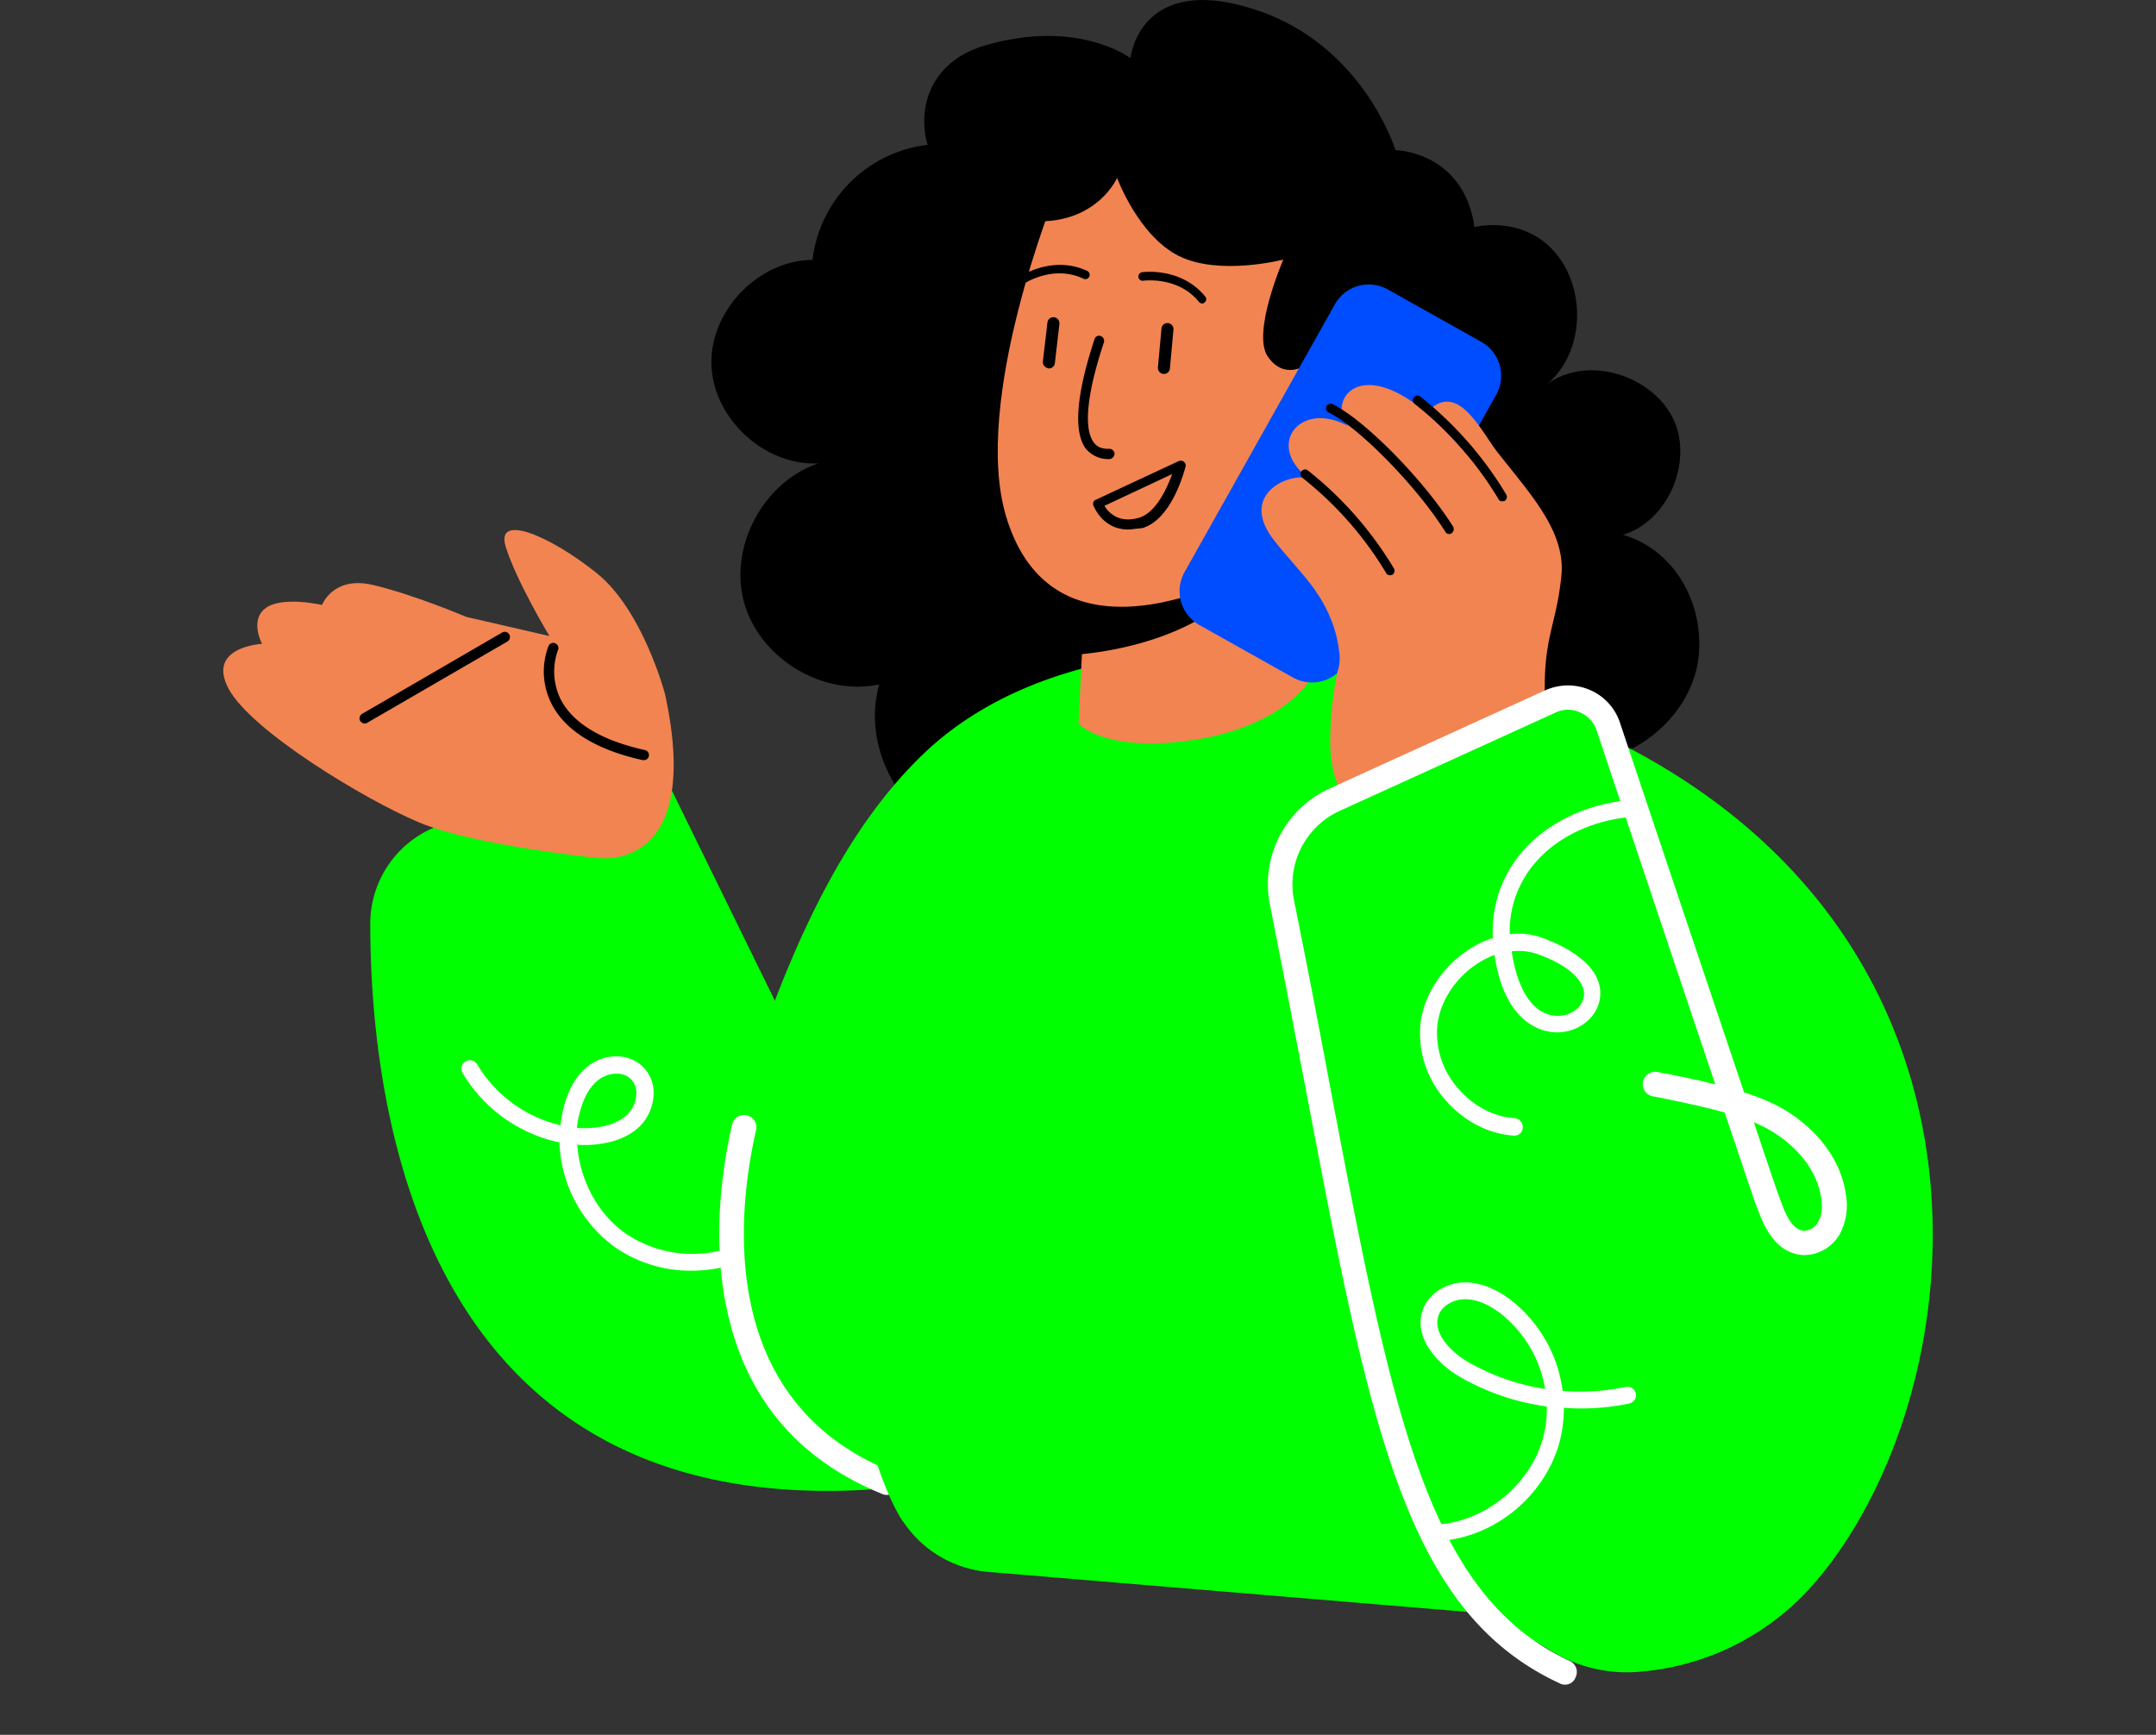 <svg xmlns="http://www.w3.org/2000/svg" viewBox="0 0 665.43 535.48"><rect x="0" y="0" width="665.43" height="535.48" fill="#333333" stroke="none"/><defs><style>.cls-1{fill:lime;}.cls-2{fill:#f28452;}.cls-3{fill:#004cff;}.cls-4{fill:#fff;}.cls-5{fill:none;}</style></defs><g id="Layer_2" data-name="Layer 2"><g id="Layer_3" data-name="Layer 3"><path class="cls-1" d="M239.38,309.33l-32-65.3-65.4,9.2a32.19,32.19,0,0,0-27.7,31.8c0,59.6,16.9,191.9,168.8,173.4,63-7.7,29.6-49.6,29.6-49.6Z"/><path class="cls-2" d="M205.28,214.33s-6.8-26-21.2-37.5-31.2-18.6-28-8.1,13.5,27.6,13.5,27.6l-25.6-5.9s-16.8-7.1-29-9.9-15.6,6.2-15.6,6.2-12.1-2.8-17.3.9-1.2,11.1-1.2,11.1-17.3.9-10.3,13.9,41.9,34.1,58.7,41.2,54.3,10.9,54.3,10.9S217.48,270.93,205.28,214.33Z"/><path d="M112.58,223.33a1.45,1.45,0,0,0,.7-.2l43.3-25.1a1.61,1.61,0,1,0-1.6-2.8l-43.2,25.1a1.61,1.61,0,0,0-.6,2.2A1.72,1.72,0,0,0,112.58,223.33Z"/><path d="M198.78,234.63a1.57,1.57,0,0,0,.3-3.1c-13.5-3-22.2-8.3-26-15.6a19.46,19.46,0,0,1-.9-15.2,1.59,1.59,0,1,0-2.9-1.3,22,22,0,0,0,1,17.9c4.2,8.2,13.7,14.1,28.1,17.3Z"/><path d="M432.48,89.53c4.7-17,27.8-25.7,42.5-16s15.9,34.3,2.1,45.4c14.2-11.1,39-1,41.3,16.9s-13.8,35.5-30.4,28.4c21.4-3,37.8,15.5,36.4,37.1s-25.3,38.7-46.2,33.1c9-1,13.4,12.7,8,20s-15.2,9.4-24.1,10.9c-15.5,2.7-31,5.3-46.5,8-16,2.8-32.9,5.5-48.2-.1s-27.7-22.5-22.4-37.9c-6.8,18.6-29.6,29.7-48.4,23.5s-30.7-28.5-25.2-47.6c-17.5,3.8-36.9-8-41.7-25.2s5.9-37.3,22.9-43c-16.7.8-32.5-13.9-33-30.5s14.5-32.2,31.2-32.3a40.57,40.57,0,0,1,61.7-29.7"/><path class="cls-1" d="M437.18,207.13c-52.2-12.1-115.4-9.6-152.1,25.5-30.9,29.6-52.4,81.2-72.7,167.4-3.1,13,64.5,11.6,61.3,57.6h0a35.08,35.08,0,0,0,31.7,27.6l149.8,12.5c6,.7,19.3,9.4,24.5,12.4h0a44.33,44.33,0,0,0,24.6,6,79.64,79.64,0,0,0,55.5-27.2C616.38,423.83,629.28,251.83,437.18,207.13Z"/><path d="M406.38,142.63a1.61,1.61,0,0,0,1.3-.6l16.8-19a1.84,1.84,0,0,0-2.8-2.4l-16.8,19a1.78,1.78,0,0,0,.2,2.6A2.2,2.2,0,0,0,406.38,142.63Z"/><path d="M424.68,137.13a1.83,1.83,0,0,0,1.8-1.6,1.9,1.9,0,0,0-1.6-2.1l-12.1-1.4a1.84,1.84,0,0,0-2.1,1.6,1.9,1.9,0,0,0,1.6,2.1l12.1,1.4Z"/><path class="cls-2" d="M403.18,157l.5,53.7s-9.6,15.5-41,18.4c-23.4,2.1-29.8-5.8-29.8-5.8l1.2-24.5,3-26.6,56.7-13Z"/><path d="M392.88,163.83a17.18,17.18,0,0,1-1.5,5c-11.8,25.9-44.3,31.8-57.6,33.1h-10.9l14-25.5Z"/><path class="cls-2" d="M326.08,59s-26.4,64.8-15.5,100.6,43.7,29.3,63.1,21.9,28.3-19.7,28.3-19.7,18.5,5.8,30.4-11.6,3.8-36.8-6.8-41-22.9,3.6-22.9,3.6l9.3-18.9C412.08,93.93,368.68.23,326.08,59Z"/><path d="M402.78,112.83s-6.5,4.5-11.5-2.8,4.8-29.9,4.8-29.9-19.7,5.1-32.2-1.1-19.1-24.1-19.1-24.1S336.38,74,309,66.63s-33.7-44.2-5-52.6,44.9,3.9,44.9,3.9,2.8-26.9,39-14.8c33,11,42.8,43.2,42.8,43.2s19.6.3,24,21.5-23.1,45.8-23.1,45.8S417.28,105.73,402.78,112.83Z"/><path d="M359.28,115.43a1.84,1.84,0,0,0,1.8-1.7l1.1-12a1.88,1.88,0,0,0-1.7-2,1.82,1.82,0,0,0-2,1.7l-1.1,12a1.88,1.88,0,0,0,1.7,2Z"/><path d="M323.78,113.73a1.84,1.84,0,0,0,1.8-1.7l1.4-12a1.9,1.9,0,0,0-1.6-2.1,1.84,1.84,0,0,0-2.1,1.6l-1.4,12a1.9,1.9,0,0,0,1.6,2.1A.37.37,0,0,0,323.78,113.73Z"/><path d="M335,138.33c-3.7-5.3-2.8-16.6,2.8-33.6a1.43,1.43,0,0,1,1.9-1,1.57,1.57,0,0,1,1,2c-5.2,15.6-6.3,26.4-3.2,30.7,1,1.5,2.6,2.2,4.9,2.1A1.63,1.63,0,0,1,344,140a1.73,1.73,0,0,1-1.5,1.7A9,9,0,0,1,335,138.33Z"/><path d="M348.68,163.43c-8.4.3-11.2-7.4-11.2-7.4a1.33,1.33,0,0,1,.8-1.8l25.5-11.9a1.54,1.54,0,0,1,1.6.2,1.38,1.38,0,0,1,.5,1.6c-.2.7-4.1,16.3-13.4,18.9C351,163.13,349.78,163.33,348.68,163.43Zm-7.8-7.3c1.2,2,4.3,5.5,10.6,3.7,5-1.4,8.5-8.5,10.3-13.5Z"/><path d="M370.88,93.63a1.23,1.23,0,0,1-.8-.4c-6.4-8-17-6.6-17.1-6.6a1.32,1.32,0,1,1-.4-2.6c.5-.1,12.1-1.5,19.4,7.5a1.2,1.2,0,0,1-.2,1.8A.76.76,0,0,1,370.88,93.63Z"/><path d="M315.48,87.63a1.62,1.62,0,0,1-.9-.5,1.38,1.38,0,0,1,.3-1.8c.4-.3,10.2-6.6,20.7-1.7a1.34,1.34,0,1,1-1.2,2.4c-9.2-4.4-18.2,1.4-18.2,1.5S315.88,87.73,315.48,87.63Z"/><path class="cls-3" d="M399.08,209.13l-28.9-16.2a12,12,0,0,1-4.6-16.3L412,93.93a12,12,0,0,1,16.3-4.6l28.9,16.2a12,12,0,0,1,4.6,16.3l-46.4,82.7A12,12,0,0,1,399.08,209.13Z"/><path class="cls-2" d="M432.28,259.43c-6.4,3.2-21.7-10.4-21.7-29.9a104.67,104.67,0,0,1,2.2-22.1,13.55,13.55,0,0,0,.6-6c-.3-1.5-.7-10.6-9-21.3-3.2-4.2-8.9-10.2-12-14.5-9.9-14.1,7.3-20.3,12-17.7-14.1-9.9-3.6-24.6,11.6-16.5-5.8-6.8,1.9-20,20.2-7.2,10.2,7.1,17.1,17.8,26.1,26.1L441,126.73c9.1-9.1,16.3,6.7,21.3,13,10.3,13.1,21,24.5,19.6,38.1s-4.7,17.8-5.1,31.6a106.29,106.29,0,0,0,8.5,44.5"/><path d="M429,177.53a1.21,1.21,0,0,1-1.2-.7,108.76,108.76,0,0,0-25.9-29.4,1.42,1.42,0,0,1,1.8-2.2,111.87,111.87,0,0,1,26.5,30.2,1.46,1.46,0,0,1-.5,2A1.7,1.7,0,0,1,429,177.53Z"/><path d="M463.68,154.73a1.21,1.21,0,0,1-1.2-.7,108.76,108.76,0,0,0-25.9-29.4,1.42,1.42,0,1,1,1.8-2.2,111.87,111.87,0,0,1,26.5,30.2,1.46,1.46,0,0,1-.5,2A1.7,1.7,0,0,1,463.68,154.73Z"/><path d="M447.28,164.83a1.31,1.31,0,0,1-1.2-.7c-8.8-14-26.6-32.2-36-36.8a1.43,1.43,0,0,1,1.2-2.6c9.9,4.9,28,23.2,37.2,37.8a1.55,1.55,0,0,1-.4,2A.91.91,0,0,1,447.28,164.83Z"/><path class="cls-4" d="M213.38,392.23a41.14,41.14,0,0,1-23.2-7,41.57,41.57,0,0,1-17.5-32.6,45.92,45.92,0,0,1-29.9-21.4,2.62,2.62,0,1,1,4.5-2.7,40.77,40.77,0,0,0,25.7,18.8,45.43,45.43,0,0,1,.9-5.1c1.5-6.1,4.2-10.7,8.1-13.5,5.3-3.8,12.4-3.5,16.5.6a11.38,11.38,0,0,1,3.2,9.2,14.82,14.82,0,0,1-3.9,8.8c-3.7,3.8-9.2,5.8-16.4,6.1-1.1,0-2.1,0-3.2-.1.7,10.8,6.3,21.5,15.2,27.6a36.8,36.8,0,0,0,32,4.2,2.59,2.59,0,0,1,1.7,4.9A43.6,43.6,0,0,1,213.38,392.23Zm-35.3-44.1c1,.1,2,.1,3,.1,5.8-.2,10.1-1.7,12.8-4.5a9.33,9.33,0,0,0,2.5-5.6,6.32,6.32,0,0,0-1.6-5c-2.6-2.6-7-2-9.8,0s-4.9,5.6-6.1,10.5A22.31,22.31,0,0,0,178.08,348.13Z"/><path class="cls-1" d="M393.28,252.73l92.1-39.7s146.4,188,72.3,271.1-122.5-29.4-122.5-29.4l-60.3-184.9Z"/><path class="cls-4" d="M483,520a3.17,3.17,0,0,1-1.6-.4c-47.7-22.1-58.5-79-78.2-182.4-3.5-18.2-7.1-37-11.2-57.7a32.39,32.39,0,0,1,18.8-36.3l66.3-30.2a17.18,17.18,0,0,1,13.7,0,16.7,16.7,0,0,1,9.2,10.1c10,30,27.2,81.1,38.3,114.1a62.87,62.87,0,0,1,11,4.5c11.4,6.3,19,16.4,20.4,27a18.75,18.75,0,0,1-1.7,11.9,12.81,12.81,0,0,1-11.6,6.8h-.1c-8.9-.8-12.2-9.8-14.2-15.2l-.4-1c-.3-.8-4-11.8-9.4-27.8-6.8-1.9-14.2-3.4-20-4.6l-2.2-.4a3.82,3.82,0,0,1,1.5-7.5l2.2.4c4.5.9,10,2,15.6,3.4-11.3-33.5-27.5-81.9-36.6-109.2a9.4,9.4,0,0,0-5.1-5.6,8.94,8.94,0,0,0-7.5,0l-66.3,30.2a25,25,0,0,0-14.5,27.9c4.2,20.7,7.8,39.6,11.2,57.8,19.2,100.9,29.8,156.4,73.9,176.9a3.72,3.72,0,0,1,1.8,5A3.42,3.42,0,0,1,483,520Zm73.8-140.1a5.13,5.13,0,0,0,4.4-2.8c1.3-2.3,1.2-5.2.9-7.2-1.1-8.3-7.3-16.3-16.6-21.5-1.2-.7-2.7-1.3-4.2-2,4.3,12.8,7.2,21.4,7.5,22.1l.4,1.1C551.08,375,553.08,379.53,556.78,379.93Z"/><path class="cls-4" d="M444.28,475.73a2.54,2.54,0,0,1-2.6-2.4,2.66,2.66,0,0,1,2.4-2.8c14.4-1.1,27.9-12.1,32-26.1a32.39,32.39,0,0,0,1.3-10.3,73.19,73.19,0,0,1-26.2-8.8c-8.3-4.6-15.5-13.4-11.7-21.9,2.2-4.7,7.4-7.7,13.1-7.6,4.4.1,8.9,1.9,13.4,5.2a42.19,42.19,0,0,1,16.3,28.3,70.19,70.19,0,0,0,19.4-1.2,2.61,2.61,0,1,1,1.1,5.1,71.44,71.44,0,0,1-20.1,1.3,42.56,42.56,0,0,1-1.5,11.2c-4.8,16.3-19.8,28.6-36.6,29.9C444.38,475.73,444.38,475.73,444.28,475.73Zm7.9-74.7c-3.5,0-6.8,1.9-8,4.5-2.6,5.9,4.2,12.3,9.5,15.2a69.5,69.5,0,0,0,23.2,8,37.38,37.38,0,0,0-14-23.5c-3.6-2.7-7.1-4.1-10.4-4.2Z"/><path class="cls-4" d="M467.48,350.53h-.2c-8.1-.5-15.9-4.7-21.6-11.5a30.87,30.87,0,0,1-7.2-23.6c1.2-8.9,7.2-17.7,15.6-22.8a28.69,28.69,0,0,1,6.7-3.1,37.25,37.25,0,0,1,9.2-26.8c8-9.2,20.6-15,34.5-15.9a2.61,2.61,0,1,1,.4,5.2c-12.5.8-23.8,5.9-30.9,14.1a32.16,32.16,0,0,0-8,22.2,22,22,0,0,1,9.9,1.1c4.8,1.7,20.1,8,17.8,19.4-1.2,5.9-7.3,10.2-14,9.8-3.7-.2-15.4-2.7-18.4-23.9a31.07,31.07,0,0,0-4.5,2.2c-7.1,4.3-12.1,11.6-13.1,19.1a25.62,25.62,0,0,0,6,19.5c4.7,5.7,11.2,9.2,17.8,9.6a2.75,2.75,0,0,1,2.5,2.8A2.5,2.5,0,0,1,467.48,350.53Zm-.9-56.9c1.4,9.8,5.5,19.4,13.6,19.9,4.1.3,7.9-2.2,8.6-5.6.8-3.8-2.6-9.3-14.4-13.5A18.59,18.59,0,0,0,466.58,293.63Z"/><path class="cls-4" d="M273.68,461.43a3.19,3.19,0,0,1-1.4-.3c-26.6-10.8-42.8-30.5-48.3-58.7-4.1-21-1.1-41.8,2-55.5a3.81,3.81,0,0,1,7.4,1.8c-5.6,24.3-12.8,83.4,41.7,105.4a3.79,3.79,0,0,1-1.4,7.3Z"/><path class="cls-1" d="M278.78,469.73s-5.8-7.8-10.8-27.2,25.7-11.8,25.7-11.8Z"/><rect class="cls-5" width="665.43" height="535.48"/></g></g></svg>
